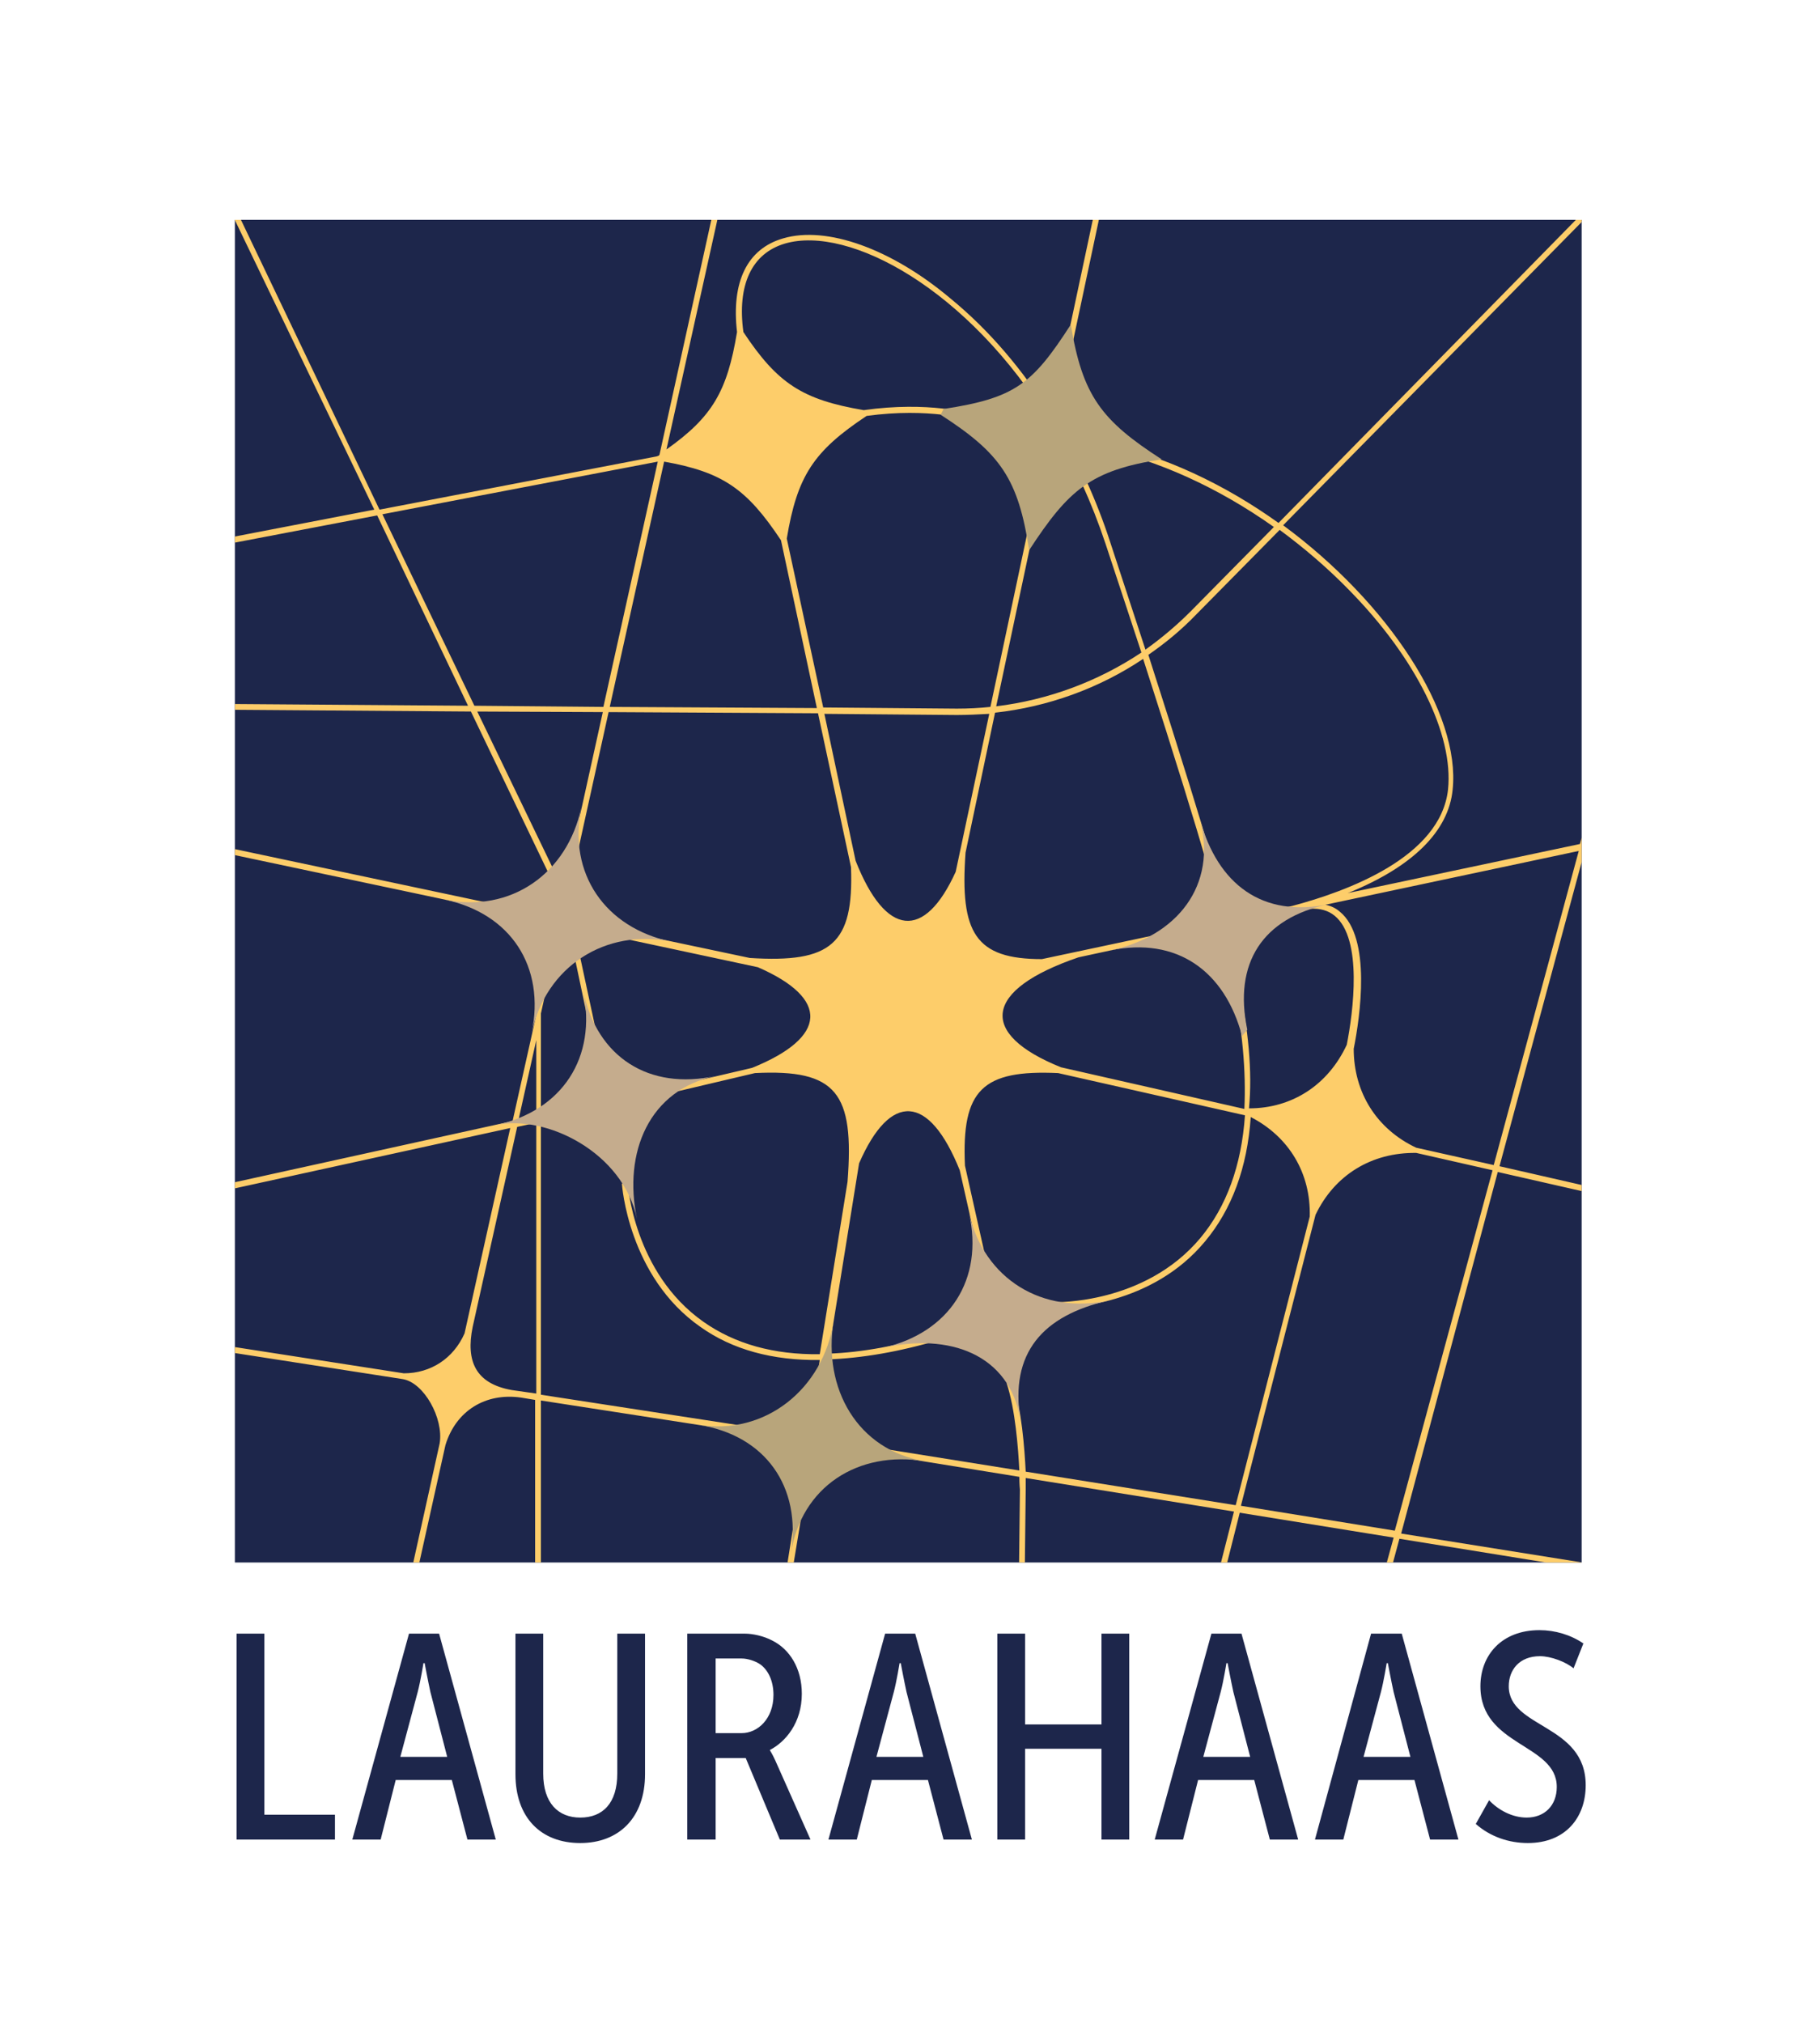 <?xml version="1.0" encoding="utf-8"?>
<!-- Generator: Adobe Illustrator 24.2.3, SVG Export Plug-In . SVG Version: 6.00 Build 0)  -->
<svg version="1.1" id="Réteg_1" xmlns="http://www.w3.org/2000/svg" xmlns:xlink="http://www.w3.org/1999/xlink" x="0px" y="0px"
	 viewBox="0 0 314.6 349.7" style="enable-background:new 0 0 314.6 349.7;" xml:space="preserve">
<style type="text/css">
	.st0{fill:#1D264B;}
	.st1{clip-path:url(#SVGID_2_);fill:#1D264B;}
	.st2{clip-path:url(#SVGID_2_);fill:#FDCD6A;}
	.st3{clip-path:url(#SVGID_2_);fill:#C5AC8D;}
	.st4{clip-path:url(#SVGID_2_);fill:#B8A57B;}
</style>
<g>
	<path class="st0" d="M255.1,315.3c2.5,2.2,5.7,3.3,9,3.3c6.5,0,10-4.4,10-10c0-10.6-13.3-9.8-13.3-17.1c0-2.8,1.8-5.2,5.4-5.2
		c1.9,0,4.5,1,5.8,2.1l1.7-4.3c-2.2-1.5-4.9-2.3-7.6-2.3c-6.5,0-10.2,4.3-10.2,9.7c0,10.4,13.2,9.9,13.2,17.4c0,3.2-2.1,5.3-5.2,5.3
		c-2.5,0-4.9-1.3-6.5-3L255.1,315.3z M235.7,303.7l3-11.2c0.5-1.9,1-5,1-5h0.2c0,0,0.6,3.2,1,5l2.9,11.2H235.7z M227.3,318h4.9
		l2.6-10.3h9.7l2.7,10.3h4.9l-9.8-35.6H237L227.3,318z M208,303.7l3-11.2c0.5-1.9,1-5,1-5h0.2c0,0,0.6,3.2,1,5l2.9,11.2H208z
		 M199.6,318h4.9l2.6-10.3h9.7l2.7,10.3h4.9l-9.8-35.6h-5.2L199.6,318z M172.4,318h4.8v-15.7h13.2V318h4.8v-35.6h-4.8v15.7h-13.2
		v-15.7h-4.8V318z M151.5,303.7l3-11.2c0.5-1.9,1-5,1-5h0.2c0,0,0.6,3.2,1,5l2.9,11.2H151.5z M143.2,318h4.9l2.6-10.3h9.7l2.7,10.3
		h4.9l-9.8-35.6h-5.2L143.2,318z M123.7,299.6v-12.9h4.5c1,0,2.3,0.4,3.2,1c1.4,1,2.3,2.9,2.3,5.3c0,4.1-2.7,6.6-5.5,6.6H123.7z
		 M118.9,318h4.8v-14.1h5.2l5.9,14.1h5.3l-6.1-13.7c-0.5-1.1-0.9-1.7-0.9-1.7v-0.1c2.7-1.4,5.5-4.7,5.5-9.7c0-4.4-2.1-7.7-5.1-9.2
		c-1.5-0.8-3.4-1.2-4.8-1.2h-9.9V318z M89.1,306.7c0,7.5,4.4,11.9,11.2,11.9c6.7,0,11.2-4.4,11.2-11.9v-24.3h-4.8v24.2
		c0,5.1-2.5,7.6-6.4,7.6c-3.8,0-6.4-2.5-6.4-7.6v-24.2h-4.8V306.7z M69.2,303.7l3-11.2c0.5-1.9,1-5,1-5h0.2c0,0,0.6,3.2,1,5
		l2.9,11.2H69.2z M60.9,318h4.9l2.6-10.3h9.7l2.7,10.3h4.9l-9.8-35.6h-5.2L60.9,318z M40.9,318h17v-4.3H45.7v-31.3h-4.8V318z"/>
	<g>
		<defs>
			<rect id="SVGID_1_" x="40.6" y="38" width="232.8" height="232.1"/>
		</defs>
		<clipPath id="SVGID_2_">
			<use xlink:href="#SVGID_1_"  style="overflow:visible;"/>
		</clipPath>
		<rect x="40.6" y="38" class="st1" width="232.8" height="232.1"/>
		<path class="st2" d="M258.9,202.6l21.1,4.8l0.2-1l-21-4.8l14.8-54.8l16.7-3.5l-0.2-1l-16.2,3.4l8.7-32.3l-1-0.3l-8.9,32.8
			l-40.2,8.5c0.1,0,0.2-0.1,0.3-0.1c11-4.5,17.2-10.6,17.9-17.8c1.4-13.2-11.1-32.3-29.3-45.7l56.7-57.6l-0.7-0.7L221,90.4
			c-9.2-6.6-19.8-11.7-30.9-14l-0.2,1c10.2,2.1,20.7,6.9,30.3,13.7l-14.4,14.6c-2.4,2.4-5,4.6-7.8,6.6c-1.8-5.5-3.8-11.6-6.1-18.6
			c-2.4-7.4-5.6-14.3-9.4-20.7l16.7-78.5l-1-0.2l-16.5,77.5c-4.9-7.9-10.8-14.8-17.4-20.2C154.1,43,142.9,39,135.4,41.2
			c-6.3,1.8-9,7.6-8,16.2c-1.7,10.3-4.3,14.7-12.2,20.3l9.2-41.5l-1-0.2l-9.4,42.6c-0.1,0.2-0.2,0.2-0.5,0.3l-47.9,9.2L38.3,31
			l-0.9,0.4l27.3,56.7l-33.2,6.4l0.2,1l33.5-6.4L80.9,122l-54-0.4l0,1l54.5,0.4L97,155.5l-0.7,3.1L27,143.9l-0.2,1l69.4,14.7
			l-2.4,10.9v-5.3h-1v9.8l-4.2,18.8L25,207.8l0.2,1l63-13.8l-7.9,35.5c-1.9,4.3-5.8,6.9-10.5,6.9l-49.6-7.7l-0.2,1l49.6,7.7
			c3.7,0.6,7.1,6.8,6.4,11.1l-6.8,30.7l1,0.2l6.8-30.6c1.8-5.9,6.9-9.1,13.1-8.2l2.4,0.4v59.7h1v-59.6l39.4,6.1l0.2-1l-39.6-6.1
			v-47.3l4.2-0.9l-0.2-1l-4,0.9v-17.6l3.4-15.4l1.3,0.3l6.5,30.8l1-0.2l-6.5-30.3l31.8,6.8c12.4,5.4,12.1,12.1-1,17.4l-18.8,4.4
			l0.2,1l19.1-4.5c14.1-0.7,17.2,3.4,16,18.8l-4.8,29.8c-8,0.1-14.7-1.8-20.1-5.6c-12.1-8.5-13.1-23.9-13.1-24l-1,0.1
			c0,0.2,1.1,16.1,13.6,24.8c5.5,3.9,12.4,5.8,20.6,5.7l-6.6,41.5l1,0.2L143,235c5.9-0.2,12.5-1.3,19.8-3.5l-0.3-1
			c-7.1,2.1-13.5,3.3-19.3,3.5l5.3-32.9c5.4-12.4,12.1-12,17.4,1.2l4.6,20.4l1-0.2l-4.7-21c-0.6-13.1,3-16.6,16.1-16l32.3,7.3
			c-0.6,8.7-3.2,15.8-7.7,21.2c-9.6,11.5-25,11.1-25.2,11.1l0,1c0,0,0.1,0,0.3,0c2.1,0,16.5-0.4,25.7-11.5
			c4.6-5.5,7.3-12.7,7.9-21.5c6.6,3.4,10.4,9.7,10.2,17.2l-12.8,49.9l-36.3-5.8c-0.2-4-0.7-10.9-2.3-15.6l-1,0.3
			c1.5,4.5,2,11.2,2.2,15.1l-32.5-5.2l-0.2,1l32.7,5.3c0,1.3,0.1,2.2,0.1,2.2l-0.2,17.7l1,0l0.2-17.7c0-0.1,0-0.9,0-2l36,5.8
			l-2.7,10.6l1,0.3l2.7-10.7l26.6,4.3l-1.7,6.2l1,0.3l1.7-6.3l38.9,6.3l0.2-1l-38.8-6.2L258.9,202.6z M92.7,240.9l-4.2-0.6
			c-6.3-1.1-8-5-6.8-10.9l7.7-34.6l3.3-0.7V240.9z M92.7,193l-3.1,0.7l3.1-13.9V193z M272.9,147.1l-14.7,54.3l-13.4-3
			c-6.8-3.2-10.8-9.5-10.8-17.1c1.1-5.5,3.1-19.2-2.4-23.7c-0.7-0.6-1.5-1-2.5-1.2L272.9,147.1z M214,169.6l-1,0.2
			c1.8,8.1,2.4,15.4,2.1,21.9l-31.7-7.2c-14.4-5.8-13.4-13.4,3-19c-0.1,0,30.3-6.5,30.3-6.5l0,0c0,0,1.4-0.2,3.5-0.7l0.3,0.6
			c4.6-2.2,8-2.4,10.2-0.6c4.9,4,3.2,16.7,2.1,22.3c-3.2,6.9-9.4,11-16.9,11C216.5,185.2,215.8,177.8,214,169.6z M142.5,123.4
			l22.9,0.2c1.9,0,3.7-0.1,5.6-0.2l-5.8,27.3c-5.4,11.9-12.1,11.3-17.3-1.9L142.5,123.4z M210.5,156.3l1-0.2c0-0.3-1.1-5.9-13-42.9
			c2.9-2,5.7-4.3,8.2-6.9l14.5-14.7c4.2,3.1,8.3,6.6,12,10.4c11.6,11.8,18.1,25,17.1,34.5c-1.3,11.7-17.5,17.6-26.9,20.1l-43.3,9.2
			c-11.5,0-14.2-4.5-13.2-18.4l5.1-24.2c9.1-1,18-4.2,25.6-9.3C209.4,150.5,210.5,156.3,210.5,156.3z M182.3,74.5
			c3.4,5.8,6.4,12.3,8.8,19.5c2.3,7,4.4,13.3,6.2,18.8c-7.5,5-16.1,8.2-25.1,9.3L182.3,74.5z M135.7,42.1c11-3.2,31.7,7.8,45.9,31.1
			l-10.4,49c-1.9,0.2-3.8,0.3-5.8,0.3l-23.1-0.2L136,93.1c1.8-10.8,4.6-15.1,13.8-21.2c10.9-1.5,17.9,0.7,18,0.7l0.3-1
			c-0.3-0.1-7.5-2.3-18.8-0.7c-10.6-1.8-14.9-4.6-20.8-13.5C127.4,49.3,129.9,43.8,135.7,42.1z M135,93.4l6.2,29l-35.8-0.2l9.4-42.4
			C124.9,81.6,129.1,84.5,135,93.4z M66.1,88.9l47.6-9.1l-9.4,42.4L82,122L66.1,88.9z M82.5,123l21.7,0.1l-6.8,30.8L82.5,123z
			 M97.3,158.8l0.4-1.8l0.5,2L97.3,158.8z M99.3,159.2l-0.5-2.4l-0.7-1.5l7.1-32.2l36.2,0.2l5.7,26.6c0.5,13.3-3.4,16.6-17.5,15.7
			L99.3,159.2z M241.1,264.6l-26.6-4.3l12.9-50.3c3.3-6.9,9.7-10.8,17.4-10.7l13.2,3L241.1,264.6z"/>
		<path class="st3" d="M91.9,178.6c2.4-11.5-3.6-20.7-15.1-23.1c11.5,2.4,21.3-4.5,23.7-16c-2.4,11.5,4.1,20.9,15.6,23.3
			C104.7,160.4,94.3,167.1,91.9,178.6"/>
		<path class="st3" d="M100.8,171.3c2.4,11.5-3.6,20.7-15.1,23.2c8.7-1.9,22,4.7,24.4,16.2c-2.4-11.5,2.1-22.3,13.6-24.7
			C112.2,188.5,103.2,182.8,100.8,171.3"/>
		<path class="st4" d="M200.8,79.4C189.5,77,189.5,77,200.8,79.4c-12.3,1.9-16.1,5.3-22.9,15.7c2.4-11.3,2.4-11.3,0,0
			c-1.9-12.3-4.9-16.7-15.3-23.4l0.5-1c12.3-1.9,15.3-4.2,22-14.6c-2.4,11.3-2.4,11.3,0,0C187.1,68.4,190.4,72.7,200.8,79.4"/>
		<path class="st3" d="M191.7,224.8c-11.5,2.6-17.2,9.1-15.3,20.7c-1.9-11.5-12.4-15.1-23.8-12.5c11.5-2.6,17.5-11.8,14.9-23.3
			C170.1,221.1,180.2,227.3,191.7,224.8"/>
		<path class="st4" d="M159.9,252.6c-11.6-1.9-21.4,4.4-23.2,16c1.9-11.6-4.4-20.5-16-22.3c11.6,1.9,21.6-6.2,23.4-17.9
			C142.2,240,148.2,250.7,159.9,252.6"/>
		<path class="st3" d="M215.6,178c-2.4-11.5,2.6-19.3,14.1-21.7c-11.5,2.4-19.2-3.4-22.3-14.7c3.1,11.5-4,20.3-15.5,22.7
			c11.5-2.4,19.8,3.5,22.8,14.8"/>
	</g>
</g>
</svg>

